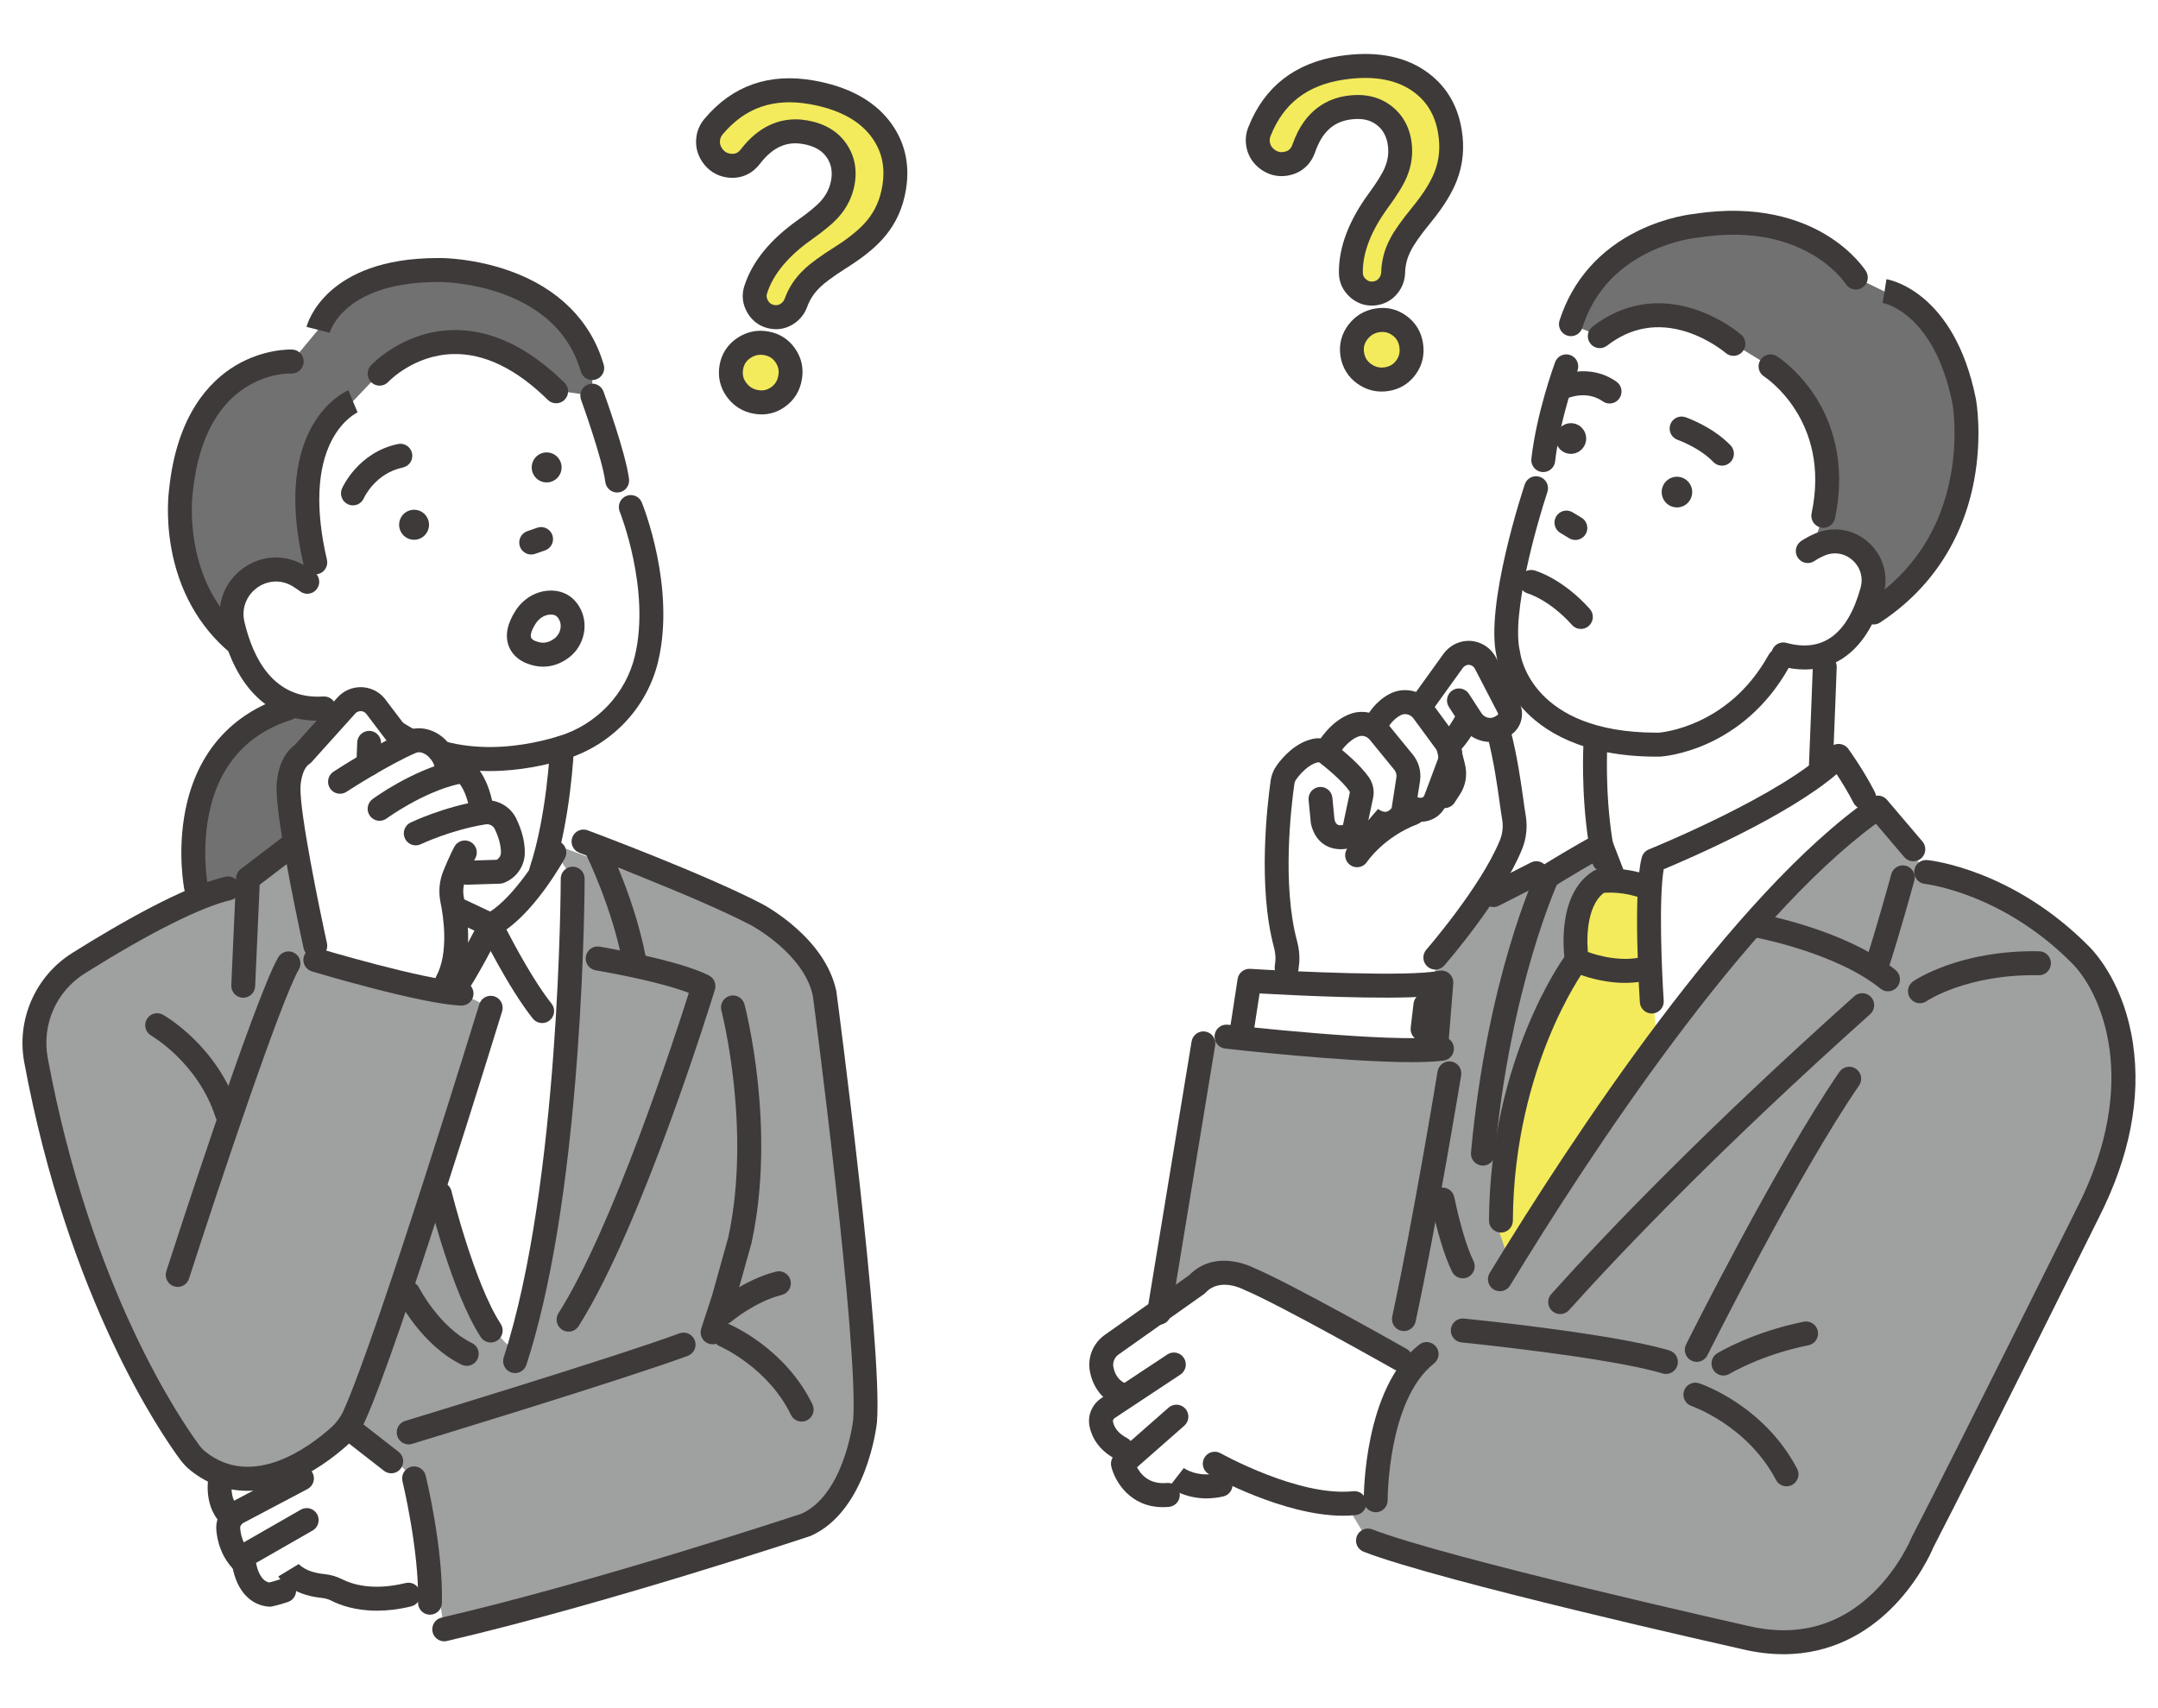 <svg width="240" height="190" viewBox="0 0 240 190" fill="none" xmlns="http://www.w3.org/2000/svg">
<rect width="240" height="190" fill="white"/>
<g clip-path="url(#clip0_139_1672)">
<path d="M36.493 155.229L46.939 165.335L49.401 181.229L91.079 168.759C91.079 168.759 96.166 163.185 96.264 152.649L91.708 110.517L86.027 102.93L61.057 93.712L41.13 113.122L36.49 155.229H36.493Z" fill="#9FA0A0"/>
<path d="M22.392 99.556C22.392 99.556 16.323 84.308 32.088 78.757L42.215 73.592L42.844 88.738L38.307 90.347L27.582 97.722L22.392 99.556Z" fill="#727171"/>
<path d="M25.923 55.885L25.752 68.336C25.752 68.336 28.386 79.934 36.042 78.803L40.965 79.704C40.965 79.704 50.601 88.442 63.23 82.63C63.23 82.63 76.434 78.067 72.092 63.892L68.637 53.449L66.416 43.525C66.416 43.525 54.518 27.939 40.967 38.712L25.923 55.887V55.885Z" fill="white"/>
<path d="M43.198 74.538L36.043 94.549L48.918 132.802C48.918 132.802 53.067 148.047 57.282 150.151L62.502 119.99L63.69 97.74L61.06 93.713L63.233 78.829L43.199 74.54L43.198 74.538Z" fill="white"/>
<path d="M25.236 161.634C25.236 161.634 24.02 174.393 29.989 177.381L33.021 175.507C33.021 175.507 40.022 179.31 47.855 177.381L46.941 165.337L41.719 161.145L35.066 156.461L25.237 161.634H25.236Z" fill="white"/>
<path d="M34.11 92.782L27.582 97.722L7.971 107.667C7.971 107.667 1.398 111.758 4.761 118.946C4.761 118.946 11.162 152.373 22.03 162.53C22.03 162.53 31.941 168.434 38.307 157.578L54.576 112.099L51.333 110.517L36.045 107.058L34.111 92.782H34.11Z" fill="#9FA0A0"/>
<path d="M47.853 129.635C47.853 129.635 53.679 149.462 57.282 151.396L60.179 154.447L42.346 161.634L36.493 155.229L43.199 133.056L47.854 129.634L47.853 129.635Z" fill="#9FA0A0"/>
<path d="M39.252 44.637C39.252 44.637 32.308 47.383 35.066 62.555L34.176 64.713C34.176 64.713 26.592 59.481 26.229 69.959L23.295 67.024C23.295 67.024 11.082 45.205 32.453 40.211L35.381 36.685C35.381 36.685 37.472 27.565 52.63 30.037C52.63 30.037 64.471 30.639 65.873 40.939V44.01L62.457 43.524C62.457 43.524 53.464 32.433 43.201 40.481L39.253 44.637H39.252Z" fill="#727171"/>
<path d="M68.637 54.782C67.978 54.782 67.407 54.29 67.321 53.615C66.992 51.007 64.645 44.533 64.622 44.468C64.371 43.776 64.725 43.009 65.414 42.757C66.103 42.504 66.866 42.861 67.117 43.553C67.218 43.831 69.589 50.375 69.957 53.28C70.05 54.011 69.535 54.68 68.806 54.772C68.75 54.779 68.692 54.782 68.637 54.782Z" fill="#3E3A39"/>
<path d="M54.443 85.767C50.211 85.767 45.471 84.68 41.346 81.09C40.791 80.609 40.73 79.765 41.212 79.207C41.691 78.65 42.531 78.589 43.086 79.072C49.469 84.627 57.75 83.225 62.117 81.895C66.362 80.604 69.619 77.164 70.618 72.919C72.355 65.537 68.956 56.99 68.921 56.904C68.645 56.222 68.971 55.443 69.651 55.165C70.33 54.887 71.105 55.214 71.381 55.897C71.536 56.277 75.138 65.307 73.204 73.533C71.987 78.7 68.035 82.883 62.887 84.45C60.743 85.103 57.748 85.767 54.443 85.767Z" fill="#3E3A39"/>
<path d="M26.415 72.895C26.115 72.895 25.814 72.794 25.566 72.587C22.122 69.704 19.862 65.646 19.028 60.849C18.433 57.424 18.76 54.77 18.807 54.428C19.655 46.202 23.285 42.406 26.179 40.671C29.375 38.754 32.386 38.875 32.512 38.881C33.245 38.917 33.81 39.541 33.775 40.278C33.74 41.012 33.123 41.58 32.391 41.547C31.988 41.531 22.815 41.355 21.446 54.727C21.444 54.747 21.441 54.766 21.438 54.785C21.435 54.807 21.091 57.288 21.66 60.477C22.405 64.663 24.291 68.047 27.265 70.536C27.829 71.008 27.905 71.85 27.436 72.416C27.174 72.734 26.796 72.897 26.415 72.897V72.895Z" fill="#3E3A39"/>
<path d="M65.869 42.275C65.295 42.275 64.765 41.899 64.595 41.317C63.404 37.25 60.481 34.346 55.905 32.683C52.362 31.396 49.118 31.374 49.086 31.374C49.081 31.374 49.075 31.374 49.071 31.374C38.393 31.236 36.727 36.794 36.66 37.029L36.665 37.014L34.089 36.358C34.169 36.042 36.17 28.702 48.7 28.702C48.832 28.702 48.963 28.702 49.096 28.705C49.351 28.705 52.825 28.745 56.727 30.145C62.111 32.077 65.714 35.68 67.143 40.564C67.349 41.272 66.946 42.013 66.242 42.22C66.117 42.258 65.991 42.275 65.867 42.275H65.869Z" fill="#3E3A39"/>
<path d="M35.063 63.891C34.461 63.891 33.915 63.475 33.772 62.862C30.119 47.234 38.384 43.556 38.738 43.408L39.766 45.869L39.779 45.864C39.712 45.893 38.151 46.615 36.929 48.916C35.254 52.07 35.057 56.682 36.359 62.251C36.527 62.968 36.083 63.686 35.37 63.855C35.269 63.879 35.167 63.891 35.066 63.891H35.063Z" fill="#3E3A39"/>
<path d="M61.851 44.858C61.516 44.858 61.18 44.731 60.922 44.477C57.404 41.015 53.865 39.298 50.393 39.383C45.999 39.486 43.217 42.443 43.189 42.472C42.69 43.012 41.849 43.043 41.312 42.542C40.775 42.041 40.744 41.196 41.242 40.656C41.386 40.5 44.827 36.844 50.331 36.715C54.544 36.616 58.734 38.586 62.781 42.572C63.305 43.088 63.314 43.933 62.8 44.459C62.541 44.726 62.197 44.86 61.851 44.86V44.858Z" fill="#3E3A39"/>
<path d="M60.398 74.156C59.813 74.156 59.222 74.04 58.637 73.807C58.286 73.686 57.061 73.176 56.569 71.834C56.146 70.68 56.412 69.355 57.358 67.893C58.177 66.626 59.517 65.808 60.943 65.703C62.415 65.594 63.642 66.207 64.394 67.428C65.55 69.301 65.039 71.825 63.233 73.171C62.358 73.823 61.388 74.154 60.398 74.156ZM59.487 71.278C59.535 71.29 59.542 71.295 59.595 71.318C60.328 71.617 60.981 71.527 61.649 71.029C62.356 70.502 62.57 69.538 62.136 68.836C61.943 68.523 61.7 68.324 61.136 68.365C60.534 68.41 59.954 68.778 59.583 69.349C58.941 70.339 59.019 70.79 59.058 70.904C59.133 71.126 59.427 71.255 59.486 71.281L59.487 71.278Z" fill="#3E3A39"/>
<path d="M59.075 61.68C58.523 61.68 58.008 61.331 57.819 60.778C57.58 60.081 57.949 59.322 58.644 59.082L59.747 58.701C60.441 58.461 61.196 58.832 61.435 59.53C61.674 60.227 61.305 60.986 60.61 61.226L59.508 61.607C59.365 61.656 59.218 61.68 59.075 61.68Z" fill="#3E3A39"/>
<path d="M46.682 59.914C47.531 59.564 47.937 58.589 47.588 57.736C47.239 56.883 46.268 56.475 45.419 56.826C44.57 57.176 44.165 58.152 44.514 59.005C44.862 59.858 45.833 60.265 46.682 59.914Z" fill="#3E3A39"/>
<path d="M62.437 52.255C62.581 51.345 61.964 50.489 61.058 50.343C60.152 50.197 59.3 50.817 59.155 51.728C59.01 52.638 59.627 53.494 60.533 53.64C61.439 53.786 62.291 53.166 62.437 52.255Z" fill="#3E3A39"/>
<path d="M39.252 56.212C39.071 56.212 38.89 56.175 38.714 56.097C38.043 55.801 37.74 55.009 38.035 54.334C38.108 54.171 39.843 50.313 44.256 49.389C44.975 49.24 45.677 49.702 45.828 50.424C45.977 51.147 45.517 51.852 44.798 52.004C41.752 52.641 40.515 55.304 40.463 55.417C40.245 55.915 39.759 56.212 39.25 56.212H39.252Z" fill="#3E3A39"/>
<path d="M19.76 143.147C19.624 143.147 19.487 143.127 19.351 143.082C18.653 142.855 18.271 142.102 18.497 141.401C18.893 140.167 28.261 111.148 30.938 106.493C31.305 105.854 32.117 105.636 32.752 106.005C33.386 106.374 33.605 107.19 33.237 107.827C31.207 111.359 24.36 131.87 21.023 142.222C20.842 142.787 20.321 143.146 19.76 143.146V143.147Z" fill="#3E3A39"/>
<path d="M27.536 165.826C25.231 165.826 23.088 165.071 21.206 163.575C20.779 163.236 20.383 162.822 20.032 162.349C17.997 159.6 7.596 144.555 2.699 118.181C2.264 115.837 2.541 113.442 3.502 111.258C4.461 109.077 6.033 107.256 8.048 105.993C13.296 102.703 20.508 98.563 25.067 97.521C25.783 97.358 26.494 97.807 26.657 98.526C26.819 99.245 26.372 99.96 25.656 100.123C22.381 100.872 16.627 103.76 9.454 108.257C6.247 110.268 4.621 113.972 5.312 117.692C10.101 143.487 20.19 158.091 22.163 160.757C22.375 161.043 22.607 161.287 22.854 161.483C28.091 165.644 34.367 160.985 36.822 158.789C37.411 158.263 37.873 157.634 38.198 156.918C41.95 148.637 53.193 112.074 53.306 111.705C53.523 111 54.266 110.606 54.967 110.822C55.668 111.04 56.06 111.786 55.845 112.49C55.381 114.001 44.438 149.587 40.615 158.022C40.137 159.078 39.455 160.006 38.589 160.78C37.317 161.918 34.721 163.989 31.626 165.083C30.224 165.578 28.854 165.825 27.538 165.825L27.536 165.826Z" fill="#3E3A39"/>
<path d="M27.051 110.978C27.03 110.978 27.011 110.978 26.99 110.978C26.257 110.945 25.69 110.321 25.723 109.586L26.255 97.664C26.273 97.269 26.465 96.901 26.779 96.661L31.443 93.105C32.027 92.66 32.861 92.774 33.304 93.362C33.747 93.949 33.633 94.785 33.049 95.231L28.881 98.409L28.376 109.706C28.344 110.422 27.756 110.981 27.051 110.981V110.978Z" fill="#3E3A39"/>
<path d="M25.234 125.191C24.673 125.191 24.152 124.833 23.971 124.268C22.017 118.211 16.876 115.227 16.825 115.199C16.187 114.836 15.961 114.023 16.32 113.383C16.678 112.742 17.486 112.513 18.125 112.873C18.373 113.012 24.213 116.365 26.497 123.446C26.723 124.148 26.341 124.899 25.643 125.128C25.507 125.172 25.368 125.193 25.233 125.193L25.234 125.191Z" fill="#3E3A39"/>
<path d="M60.179 98.228C60.039 98.228 59.897 98.206 59.758 98.158C59.063 97.924 58.687 97.169 58.92 96.469C60.814 90.777 61.172 83.19 61.177 83.113C61.209 82.377 61.829 81.805 62.563 81.839C63.295 81.872 63.863 82.496 63.83 83.231C63.816 83.556 63.453 91.262 61.439 97.315C61.254 97.874 60.736 98.227 60.179 98.227V98.228Z" fill="#3E3A39"/>
<path d="M49.401 182.565C48.797 182.565 48.25 182.148 48.108 181.531C47.943 180.814 48.387 180.096 49.102 179.93C66.223 175.941 87.815 168.809 89.178 168.357C93.815 166.207 94.832 158.39 94.887 157.947C95.487 149.663 90.613 112.369 90.399 110.745C89.385 106.063 83.598 102.95 83.539 102.919C77.361 99.691 64.56 94.905 64.431 94.858C63.743 94.601 63.392 93.833 63.649 93.142C63.904 92.451 64.669 92.1 65.356 92.355C65.888 92.553 78.441 97.246 84.77 100.554C85.058 100.706 91.765 104.294 93.01 110.244C93.017 110.277 93.021 110.309 93.026 110.343C93.237 111.939 98.178 149.531 97.533 158.174C97.533 158.189 97.53 158.203 97.529 158.218C97.486 158.617 96.398 168.031 90.206 170.82C90.164 170.838 90.123 170.854 90.08 170.869C89.856 170.943 67.421 178.403 49.701 182.531C49.6 182.554 49.498 182.565 49.4 182.565H49.401Z" fill="#3E3A39"/>
<path d="M45.449 160.663C44.879 160.663 44.351 160.291 44.178 159.714C43.965 159.008 44.362 158.264 45.065 158.051C45.295 157.981 68.19 151.024 75.571 148.31C76.26 148.057 77.023 148.413 77.274 149.105C77.526 149.798 77.172 150.564 76.483 150.816C69.031 153.555 46.064 160.534 45.834 160.604C45.705 160.642 45.575 160.662 45.449 160.662V160.663Z" fill="#3E3A39"/>
<path d="M89.157 158.125C88.665 158.125 88.192 157.849 87.962 157.373C85.404 152.083 80.084 149.761 80.031 149.737C79.356 149.449 79.04 148.666 79.327 147.989C79.612 147.311 80.388 146.992 81.064 147.279C81.319 147.387 87.347 149.99 90.353 156.208C90.673 156.87 90.399 157.67 89.739 157.991C89.552 158.083 89.354 158.126 89.159 158.126L89.157 158.125Z" fill="#3E3A39"/>
<path d="M80.435 147.348C80.057 147.348 79.682 147.188 79.42 146.875C78.947 146.313 79.017 145.472 79.576 144.997C79.703 144.888 82.74 142.331 86.311 141.445C87.023 141.269 87.742 141.706 87.918 142.421C88.093 143.137 87.658 143.859 86.947 144.036C83.992 144.767 81.318 147.01 81.291 147.032C81.042 147.243 80.738 147.347 80.435 147.347V147.348Z" fill="#3E3A39"/>
<path d="M79.247 149.529C79.11 149.529 78.97 149.507 78.833 149.463C78.136 149.233 77.757 148.478 77.986 147.778L79.197 144.074L81.001 137.61C83.604 125.512 80.263 112.529 80.229 112.4C80.041 111.687 80.465 110.957 81.175 110.769C81.885 110.581 82.611 111.006 82.798 111.719C82.944 112.275 86.342 125.487 83.589 138.214C83.584 138.24 83.578 138.266 83.57 138.292L81.748 144.823C81.742 144.842 81.737 144.862 81.73 144.879L80.508 148.611C80.323 149.173 79.804 149.529 79.246 149.529H79.247Z" fill="#3E3A39"/>
<path d="M57.282 152.731C57.145 152.731 57.006 152.71 56.87 152.664C56.172 152.435 55.792 151.682 56.019 150.981C62.287 131.677 62.362 98.075 62.362 97.739C62.362 97.002 62.957 96.404 63.69 96.404C64.424 96.404 65.019 97.002 65.019 97.739C65.019 97.825 65.01 106.393 64.214 117.263C63.143 131.899 61.236 143.521 58.545 151.808C58.362 152.372 57.843 152.729 57.284 152.729L57.282 152.731Z" fill="#3E3A39"/>
<path d="M70.513 108.035C69.889 108.035 69.333 107.59 69.21 106.951C68.069 100.975 65.253 95.196 65.225 95.138C64.901 94.477 65.171 93.677 65.829 93.351C66.487 93.025 67.283 93.296 67.607 93.958C67.73 94.207 70.611 100.121 71.82 106.448C71.958 107.172 71.486 107.872 70.766 108.01C70.682 108.026 70.597 108.033 70.513 108.033V108.035Z" fill="#3E3A39"/>
<path d="M63.23 148.119C62.985 148.119 62.738 148.051 62.517 147.91C61.899 147.514 61.717 146.688 62.111 146.067C68.131 136.589 74.984 115.566 76.608 110.438C74.429 109.606 70.82 108.73 66.239 107.927C65.516 107.8 65.033 107.108 65.159 106.383C65.284 105.656 65.973 105.172 66.695 105.298C70.695 105.999 76.045 107.121 78.821 108.49C79.407 108.779 79.697 109.454 79.505 110.081C79.178 111.151 71.393 136.414 64.35 147.504C64.096 147.903 63.668 148.121 63.228 148.121L63.23 148.119Z" fill="#3E3A39"/>
<path d="M54.577 149.326C54.145 149.326 53.72 149.114 53.466 148.724C50.279 143.843 47.736 133.557 47.63 133.121C47.455 132.405 47.89 131.683 48.603 131.507C49.316 131.33 50.034 131.767 50.21 132.484C50.235 132.586 52.75 142.762 55.687 147.261C56.09 147.877 55.919 148.705 55.305 149.108C55.08 149.256 54.828 149.328 54.577 149.328V149.326Z" fill="#3E3A39"/>
<path d="M51.91 151.925C51.717 151.925 51.519 151.882 51.333 151.792C46.913 149.645 44.345 144.66 44.237 144.449C43.904 143.793 44.163 142.989 44.817 142.654C45.469 142.319 46.27 142.58 46.603 143.235C46.625 143.28 48.885 147.639 52.489 149.39C53.15 149.71 53.426 150.509 53.106 151.172C52.877 151.648 52.402 151.925 51.909 151.925H51.91Z" fill="#3E3A39"/>
<path d="M60.294 113.795C59.906 113.795 59.522 113.625 59.26 113.299C56.584 109.965 53.514 103.753 53.384 103.49C53.06 102.832 53.327 102.034 53.98 101.705C56.669 100.353 59.592 95.811 60.492 94.174C60.846 93.529 61.655 93.295 62.297 93.651C62.939 94.007 63.172 94.818 62.819 95.463C62.687 95.706 59.806 100.909 56.32 103.391C57.315 105.308 59.475 109.311 61.33 111.623C61.791 112.197 61.701 113.038 61.13 113.5C60.885 113.699 60.589 113.795 60.297 113.795H60.294Z" fill="#3E3A39"/>
<path d="M51.032 110.624C50.785 110.624 50.538 110.555 50.315 110.412C49.698 110.013 49.519 109.187 49.916 108.567C50.876 107.068 52.053 104.874 52.762 103.517L50.114 102.268C49.45 101.955 49.163 101.161 49.476 100.494C49.788 99.826 50.579 99.539 51.243 99.853L55.139 101.69C55.464 101.843 55.713 102.122 55.83 102.463C55.947 102.804 55.921 103.177 55.759 103.499C55.675 103.665 53.693 107.596 52.149 110.01C51.895 110.406 51.467 110.622 51.031 110.622L51.032 110.624Z" fill="#3E3A39"/>
<path d="M47.82 179.605C47.81 179.605 47.798 179.605 47.788 179.605C47.054 179.587 46.474 178.975 46.492 178.24C46.629 172.501 44.78 164.84 44.761 164.763C44.587 164.047 45.022 163.325 45.735 163.15C46.448 162.975 47.167 163.412 47.341 164.128C47.42 164.456 49.293 172.215 49.147 178.303C49.13 179.028 48.539 179.605 47.82 179.605Z" fill="#3E3A39"/>
<path d="M29.988 178.714C29.95 178.714 29.911 178.713 29.873 178.71C27.837 178.53 26.376 176.953 25.867 174.377C25.64 173.234 26.167 172.086 27.179 171.52L33.452 167.923C34.089 167.556 34.9 167.78 35.264 168.419C35.627 169.06 35.406 169.874 34.77 170.24L28.49 173.84C28.49 173.84 28.48 173.846 28.474 173.849C28.651 174.751 29.048 175.826 29.933 176.023C30.19 175.961 30.654 175.839 31.18 175.66C31.875 175.424 32.63 175.798 32.864 176.496C33.099 177.194 32.727 177.952 32.032 178.188C31.07 178.514 30.293 178.678 30.261 178.684C30.172 178.704 30.081 178.713 29.991 178.713L29.988 178.714Z" fill="#3E3A39"/>
<path d="M41.917 179.16C39.497 179.16 37.797 178.529 36.848 178.045C36.529 177.882 36.173 177.78 35.792 177.741C32.27 177.385 31.076 175.557 30.952 175.351L33.226 173.971C33.226 173.971 33.219 173.956 33.199 173.929C33.227 173.968 33.892 174.866 36.06 175.086C36.77 175.157 37.44 175.353 38.053 175.665C39.113 176.207 41.441 176.981 45.109 176.084C45.822 175.909 46.541 176.349 46.714 177.065C46.886 177.781 46.45 178.503 45.737 178.677C44.313 179.025 43.039 179.16 41.919 179.16H41.917Z" fill="#3E3A39"/>
<path d="M26.81 174.84C26.45 174.84 26.09 174.693 25.829 174.405C24.542 172.988 24.158 171.345 24.062 170.216C23.951 168.909 24.63 167.668 25.793 167.054L32.967 163.264C33.617 162.921 34.42 163.172 34.761 163.824C35.101 164.477 34.852 165.283 34.203 165.626L27.029 169.416C26.814 169.528 26.689 169.754 26.71 169.99C26.77 170.706 27.008 171.742 27.791 172.605C28.286 173.149 28.248 173.993 27.706 174.49C27.451 174.724 27.13 174.838 26.811 174.838L26.81 174.84Z" fill="#3E3A39"/>
<path d="M25.787 170.093C25.489 170.093 25.188 169.993 24.94 169.786C22.483 167.739 23.177 164.348 23.208 164.205C23.363 163.485 24.07 163.027 24.785 163.182C25.5 163.337 25.956 164.042 25.805 164.76C25.796 164.806 25.436 166.734 26.635 167.733C27.2 168.203 27.277 169.045 26.809 169.612C26.546 169.93 26.167 170.093 25.786 170.093H25.787Z" fill="#3E3A39"/>
<path d="M43.51 163.876C43.225 163.876 42.939 163.784 42.697 163.596L37.94 159.886C37.36 159.434 37.255 158.596 37.705 158.014C38.155 157.431 38.989 157.326 39.569 157.778L44.326 161.488C44.906 161.94 45.011 162.778 44.56 163.36C44.299 163.698 43.907 163.876 43.51 163.876Z" fill="#3E3A39"/>
<path d="M36.043 107.058C35.717 106.963 32.088 86.955 32.088 86.955L33.67 83.865L40.967 77.766L44.388 81.577L48.668 83.298L52.278 86.511L53.489 89.643L56.23 91.655L56.794 95.85L50.676 97.49C50.676 97.49 52.003 106.791 49.655 109.289L36.042 107.058H36.043Z" fill="white"/>
<path d="M35.303 80.162C29.97 80.162 26.188 76.516 24.603 69.804C24.005 67.271 24.93 64.749 27.017 63.225C29.092 61.709 31.747 61.601 33.948 62.945C34.573 63.327 34.965 63.64 35.007 63.674C35.578 64.137 35.669 64.976 35.209 65.55C34.751 66.124 33.915 66.214 33.344 65.754C33.331 65.744 33.036 65.511 32.568 65.225C31.053 64.3 29.514 64.7 28.58 65.382C27.636 66.072 26.774 67.434 27.188 69.187C28.13 73.174 30.415 77.849 35.953 77.47C36.685 77.421 37.319 77.975 37.369 78.711C37.419 79.446 36.865 80.082 36.133 80.133C35.853 80.152 35.576 80.161 35.304 80.161L35.303 80.162Z" fill="#3E3A39"/>
<path d="M35.063 106.531C34.453 106.531 33.904 106.107 33.767 105.484C33.642 104.917 30.711 91.554 30.759 87.662C30.755 87.229 30.807 84.327 32.783 82.861L37.538 77.579C38.195 76.85 39.132 76.433 40.11 76.433C40.116 76.433 40.122 76.433 40.128 76.433C41.112 76.438 42.053 76.866 42.705 77.606C42.727 77.631 42.748 77.656 42.767 77.682L45.583 81.393C46.027 81.979 45.915 82.816 45.332 83.263C44.749 83.709 43.915 83.596 43.471 83.01L40.692 79.348C40.488 79.136 40.245 79.102 40.115 79.102H40.11C39.975 79.102 39.718 79.138 39.508 79.37L34.656 84.762C34.583 84.843 34.501 84.914 34.411 84.975C33.561 85.547 33.411 87.226 33.417 87.646C33.417 87.659 33.417 87.672 33.417 87.686C33.373 90.638 35.528 101.121 36.363 104.911C36.521 105.63 36.069 106.343 35.354 106.502C35.258 106.522 35.16 106.533 35.066 106.533L35.063 106.531Z" fill="#3E3A39"/>
<path d="M37.813 88.289C37.377 88.289 36.951 88.074 36.697 87.68C36.298 87.061 36.474 86.236 37.089 85.834C37.287 85.705 41.963 82.672 45.251 81.273C46.665 80.671 48.424 81.113 49.627 82.373C50.505 83.292 50.976 84.345 50.984 85.418C50.992 86.155 50.403 86.759 49.67 86.766C48.939 86.771 48.335 86.182 48.328 85.445C48.325 85.06 48.117 84.647 47.71 84.222C47.339 83.835 46.731 83.543 46.285 83.731C43.211 85.039 38.578 88.044 38.533 88.074C38.31 88.219 38.059 88.289 37.813 88.289Z" fill="#3E3A39"/>
<path d="M42.217 91.298C41.808 91.298 41.405 91.109 41.145 90.753C40.712 90.16 40.838 89.326 41.429 88.888C41.607 88.756 45.837 85.659 50.427 84.606C51.555 84.347 52.71 84.796 53.37 85.749C54.037 86.715 54.53 87.975 54.796 89.395C54.931 90.12 54.456 90.817 53.736 90.954C53.014 91.09 52.321 90.613 52.185 89.889C51.935 88.558 51.506 87.732 51.189 87.272C51.15 87.217 51.085 87.192 51.019 87.207C46.977 88.135 43.04 91.01 43.002 91.038C42.766 91.213 42.49 91.296 42.217 91.296V91.298Z" fill="#3E3A39"/>
<path d="M40.968 86.35C40.952 86.35 40.936 86.35 40.92 86.35C40.186 86.323 39.614 85.705 39.64 84.968L39.726 82.582C39.752 81.845 40.373 81.273 41.101 81.296C41.835 81.323 42.407 81.942 42.381 82.678L42.295 85.064C42.269 85.785 41.68 86.35 40.968 86.35Z" fill="#3E3A39"/>
<path d="M51.91 98.41C51.196 98.41 50.605 97.839 50.583 97.117C50.56 96.38 51.137 95.765 51.869 95.741L55.242 95.636C55.521 95.467 55.705 95.171 55.71 94.853C55.725 94.103 55.49 93.195 55.032 92.229C54.85 91.848 54.434 91.627 54.018 91.692C50.182 92.298 46.842 93.885 46.808 93.901C46.145 94.219 45.353 93.937 45.037 93.271C44.721 92.605 45.002 91.809 45.664 91.492C45.815 91.419 49.391 89.72 53.604 89.054C55.172 88.807 56.745 89.638 57.428 91.077C58.075 92.436 58.389 93.725 58.365 94.905C58.336 96.377 57.418 97.673 56.028 98.206C55.889 98.259 55.744 98.287 55.597 98.293L51.953 98.407C51.938 98.407 51.925 98.407 51.91 98.407V98.41Z" fill="#3E3A39"/>
<path d="M49.655 110.624C49.438 110.624 49.217 110.57 49.013 110.456C48.371 110.099 48.139 109.288 48.493 108.643C49.938 106.021 49.323 101.982 48.991 100.367C48.749 99.187 48.859 97.977 49.31 96.867C50.006 95.151 50.514 94.217 50.535 94.177C50.887 93.531 51.695 93.295 52.338 93.649C52.981 94.004 53.216 94.815 52.863 95.461C52.847 95.491 52.393 96.336 51.768 97.875C51.517 98.493 51.456 99.169 51.591 99.829C52.077 102.197 52.623 106.657 50.816 109.936C50.574 110.376 50.121 110.624 49.654 110.624H49.655Z" fill="#3E3A39"/>
<path d="M21.808 100.056C21.187 100.056 20.634 99.617 20.508 98.983C20.474 98.812 19.689 94.735 20.628 90.066C21.901 83.722 25.727 79.372 31.689 77.486C32.389 77.265 33.134 77.655 33.355 78.358C33.575 79.061 33.187 79.809 32.488 80.032C27.456 81.624 24.348 85.152 23.247 90.516C22.394 94.674 23.107 98.428 23.115 98.465C23.255 99.187 22.787 99.889 22.068 100.032C21.981 100.05 21.894 100.058 21.81 100.058L21.808 100.056Z" fill="#3E3A39"/>
<path d="M51.333 111.851C51.318 111.851 51.303 111.851 51.289 111.851C46.928 111.708 35.183 108.198 34.685 108.05C33.983 107.839 33.583 107.096 33.792 106.389C34.002 105.683 34.743 105.281 35.446 105.492C35.564 105.527 47.357 109.05 51.377 109.184C52.111 109.208 52.685 109.824 52.661 110.561C52.638 111.283 52.047 111.851 51.334 111.851H51.333Z" fill="#3E3A39"/>
<path d="M127.86 150.149L133.835 116.058L136.403 115.306L159.63 116.81L156.135 105.175L177.381 95.132L181.556 99.556L208.848 89.828L214.215 96.993C214.215 96.993 237.448 100.789 236.167 118.672V126.698L213.534 172.796C213.534 172.796 209.053 186.863 187.879 181.23L152.138 171.358L141.983 154.599L127.86 150.151V150.149Z" fill="#9FA0A0"/>
<path d="M175.685 35.063L174.009 41.83C174.009 41.83 172.217 45.565 171.761 50.175L170.834 54.303C170.834 54.303 160.671 74.999 174.705 80.367C174.705 80.367 189.034 88.455 196.905 75.036L197.858 72.615C197.858 72.615 203.867 77.406 207.32 68.622C207.32 68.622 211.732 59.328 203.347 60.28L206.396 41.829L185.886 29.332L175.687 35.063H175.685Z" fill="white"/>
<path d="M176.403 78.098L178.388 94.829L177.885 98.029L179.459 121.46L208.002 90.43L204.766 84.486L202.162 86.077L203.216 71.121L187.879 68.124L176.403 78.098Z" fill="white"/>
<path d="M157.295 151.943L140.002 142.74C140.002 142.74 135.647 139.927 133.126 142.858L123.163 149.996L124.095 155.13L121.966 158.741L126.221 161.633L125.378 163.989L129.885 166.281L130.836 164.84C130.836 164.84 133.83 166.456 136.401 163.492C136.401 163.492 145.314 169.221 151.44 167.261L153.009 166.308C153.009 166.308 153.182 158.104 157.295 151.943Z" fill="white"/>
<path d="M139.125 115.306L139.63 109.136L159.63 109.402L158.663 116.811L139.125 115.306Z" fill="white"/>
<path d="M167.511 139.315L166.094 135.07C166.094 135.07 170.968 112.146 175.104 107.995C175.104 107.995 174.323 101.349 177.886 98.029L182.687 98.532L183.507 107.574L184.303 116.058L167.512 139.313L167.511 139.315Z" fill="#F3EB5C"/>
<path d="M192.786 38.247C192.786 38.247 184.666 32.274 177.917 37.391L174.707 36.057C174.707 36.057 178.333 22.455 195.288 24.776C195.288 24.776 203.715 26.279 206.397 30.873L212.794 33.987C212.794 33.987 224.259 44.066 216.512 58.728L208.005 68.125C208.005 68.125 210.454 57.771 201.652 60.556C201.652 60.556 207.366 47.822 197.184 40.942L192.789 38.247H192.786Z" fill="#727171"/>
<path d="M186.5 56.44C187.438 56.44 188.198 55.676 188.198 54.735C188.198 53.793 187.438 53.029 186.5 53.029C185.563 53.029 184.803 53.793 184.803 54.735C184.803 55.676 185.563 56.44 186.5 56.44Z" fill="#3E3A39"/>
<path d="M174.773 50.481C175.71 50.444 176.439 49.651 176.402 48.71C176.366 47.769 175.576 47.036 174.64 47.073C173.703 47.11 172.974 47.903 173.01 48.844C173.047 49.785 173.836 50.518 174.773 50.481Z" fill="#3E3A39"/>
<path d="M171.631 52.511C171.581 52.511 171.529 52.508 171.479 52.502C170.75 52.419 170.226 51.757 170.31 51.025C170.89 45.914 172.865 40.515 172.949 40.288C173.204 39.597 173.967 39.245 174.655 39.499C175.343 39.755 175.694 40.523 175.44 41.214C175.421 41.267 173.494 46.544 172.95 51.326C172.874 52.007 172.298 52.509 171.632 52.509L171.631 52.511Z" fill="#3E3A39"/>
<path d="M184.247 84.164C175.882 84.164 171.504 81.225 169.298 78.742C167.024 76.18 166.525 73.562 166.444 73.023C165.12 67.347 169.391 54.431 169.574 53.881C169.807 53.182 170.56 52.806 171.255 53.04C171.95 53.274 172.325 54.03 172.092 54.729C170.907 58.283 168.049 68.395 169.038 72.455C169.051 72.51 169.062 72.565 169.068 72.62C169.113 72.977 170.368 81.495 184.238 81.495C184.326 81.495 184.414 81.495 184.504 81.495C184.729 81.476 186.593 81.291 188.921 80.216C192.205 78.699 194.82 76.215 196.697 72.835C197.054 72.191 197.863 71.96 198.503 72.319C199.144 72.677 199.374 73.49 199.017 74.133C193.804 83.526 185.005 84.139 184.633 84.161C184.611 84.161 184.591 84.163 184.568 84.163C184.461 84.163 184.352 84.163 184.245 84.163L184.247 84.164Z" fill="#3E3A39"/>
<path d="M200.699 74.469C199.835 74.469 198.927 74.341 197.979 74.083C197.271 73.89 196.853 73.156 197.047 72.445C197.239 71.733 197.969 71.313 198.678 71.507C202.721 72.612 205.496 70.548 206.925 65.372C207.24 64.229 206.898 63.08 206.01 62.298C205.136 61.529 203.979 61.342 202.913 61.797C202.255 62.077 201.818 62.384 201.814 62.387C201.215 62.81 200.387 62.669 199.965 62.068C199.541 61.469 199.678 60.64 200.273 60.212C200.339 60.164 200.949 59.734 201.874 59.34C203.871 58.487 206.126 58.852 207.76 60.291C209.409 61.742 210.07 63.962 209.484 66.084C207.981 71.531 204.85 74.467 200.701 74.467L200.699 74.469Z" fill="#3E3A39"/>
<path d="M191.507 51.796C191.16 51.796 190.812 51.66 190.552 51.39C188.996 49.773 186.607 48.936 186.583 48.928C185.891 48.69 185.521 47.93 185.757 47.235C185.993 46.538 186.746 46.166 187.439 46.402C187.562 46.443 190.45 47.446 192.462 49.535C192.972 50.064 192.957 50.909 192.431 51.422C192.172 51.673 191.84 51.797 191.507 51.797V51.796Z" fill="#3E3A39"/>
<path d="M175.204 60.062C174.971 60.062 174.736 60.001 174.522 59.872L173.525 59.272C172.896 58.892 172.692 58.072 173.069 57.441C173.447 56.809 174.263 56.604 174.891 56.983L175.889 57.583C176.518 57.963 176.721 58.783 176.345 59.414C176.096 59.831 175.656 60.062 175.204 60.062Z" fill="#3E3A39"/>
<path d="M175.818 69.958C175.455 69.958 175.092 69.808 174.831 69.516C172.332 66.726 169.967 66.027 169.943 66.02C169.235 65.829 168.815 65.096 169.006 64.384C169.196 63.673 169.925 63.252 170.634 63.443C170.759 63.477 173.748 64.315 176.806 67.731C177.296 68.279 177.251 69.123 176.707 69.615C176.453 69.845 176.136 69.958 175.818 69.958Z" fill="#3E3A39"/>
<path d="M192.785 39.581C192.476 39.581 192.168 39.474 191.917 39.256C191.895 39.237 190.143 37.742 187.615 36.924C184.375 35.877 181.385 36.39 178.726 38.448C178.144 38.898 177.31 38.789 176.863 38.205C176.416 37.621 176.524 36.783 177.105 36.334C180.479 33.723 184.428 33.06 188.525 34.415C191.542 35.413 193.571 37.164 193.655 37.238C194.209 37.722 194.268 38.564 193.787 39.121C193.524 39.425 193.155 39.581 192.783 39.581H192.785Z" fill="#3E3A39"/>
<path d="M202.777 58.707C202.686 58.707 202.593 58.698 202.5 58.677C201.783 58.525 201.324 57.816 201.476 57.095C203.666 46.719 196.273 41.93 196.2 41.882C195.578 41.491 195.389 40.668 195.779 40.042C196.169 39.418 196.988 39.228 197.61 39.62C197.705 39.679 199.95 41.113 201.857 44.054C203.607 46.756 205.413 51.307 204.075 57.648C203.942 58.275 203.391 58.707 202.776 58.707H202.777Z" fill="#3E3A39"/>
<path d="M178.386 97.006C177.774 97.006 177.223 96.578 177.089 95.952C175.877 90.297 176.028 84.373 176.103 82.692C176.136 81.955 176.754 81.387 177.489 81.418C178.222 81.451 178.789 82.075 178.757 82.81C178.686 84.41 178.541 90.048 179.686 95.39C179.841 96.111 179.384 96.821 178.668 96.975C178.574 96.996 178.479 97.005 178.388 97.005L178.386 97.006Z" fill="#3E3A39"/>
<path d="M202.484 87.094C202.465 87.094 202.446 87.094 202.426 87.094C201.693 87.063 201.125 86.44 201.157 85.703C201.34 81.436 201.61 74.188 201.613 74.116C201.641 73.379 202.258 72.805 202.99 72.832C203.724 72.86 204.295 73.478 204.268 74.215C204.265 74.288 203.995 81.543 203.811 85.817C203.78 86.534 203.192 87.094 202.485 87.094H202.484Z" fill="#3E3A39"/>
<path d="M157.011 118.143C149.552 118.143 136.884 116.704 136.25 116.632C135.521 116.549 134.997 115.887 135.082 115.155C135.164 114.422 135.822 113.898 136.552 113.981C136.732 114.001 154.696 116.042 160.199 115.327C160.927 115.232 161.592 115.748 161.687 116.479C161.781 117.21 161.268 117.879 160.54 117.974C159.622 118.092 158.407 118.143 157.011 118.143Z" fill="#3E3A39"/>
<path d="M166.808 143.623C166.572 143.623 166.333 143.56 166.116 143.428C165.49 143.044 165.294 142.222 165.676 141.594C174.908 126.433 192.695 99.407 208.094 88.731C208.654 88.343 209.416 88.443 209.857 88.962L213.802 93.602C214.279 94.162 214.212 95.004 213.655 95.483C213.097 95.962 212.258 95.896 211.782 95.335L208.626 91.624C193.852 102.47 176.868 128.329 167.942 142.986C167.691 143.397 167.254 143.623 166.807 143.623H166.808Z" fill="#3E3A39"/>
<path d="M164.921 129.653C164.879 129.653 164.838 129.652 164.797 129.647C164.066 129.579 163.529 128.93 163.595 128.196C165.362 108.954 170.671 97.404 170.896 96.922C171.208 96.254 171.999 95.967 172.663 96.28C173.327 96.593 173.613 97.387 173.302 98.055C173.249 98.169 167.961 109.703 166.242 128.442C166.178 129.134 165.6 129.653 164.921 129.653Z" fill="#3E3A39"/>
<path d="M209.973 110.265C209.68 110.265 209.387 110.168 209.142 109.97C204.106 105.904 195.145 104.26 195.055 104.243C194.333 104.114 193.852 103.42 193.98 102.695C194.109 101.97 194.798 101.487 195.52 101.616C195.914 101.687 205.235 103.394 210.805 107.889C211.376 108.351 211.468 109.191 211.009 109.765C210.746 110.093 210.361 110.263 209.973 110.263V110.265Z" fill="#3E3A39"/>
<path d="M208.643 108.988C208.501 108.988 208.358 108.966 208.216 108.917C207.521 108.681 207.149 107.924 207.384 107.225C208.575 103.687 210.322 97.303 210.338 97.237C210.533 96.527 211.264 96.109 211.971 96.303C212.678 96.499 213.094 97.233 212.901 97.943C212.828 98.209 211.116 104.467 209.9 108.079C209.713 108.635 209.196 108.987 208.643 108.987V108.988Z" fill="#3E3A39"/>
<path d="M152.999 168.21C152.27 168.21 151.675 167.619 151.671 166.885C151.668 166.379 151.665 154.43 157.843 149.562C158.42 149.107 159.255 149.209 159.708 149.789C160.161 150.369 160.059 151.208 159.482 151.663C154.318 155.732 154.327 166.759 154.327 166.868C154.332 167.605 153.741 168.206 153.008 168.212H152.999V168.21Z" fill="#3E3A39"/>
<path d="M188.699 151.483C188.5 151.483 188.297 151.437 188.106 151.341C187.451 151.01 187.185 150.21 187.513 149.55C187.613 149.348 197.622 129.317 204.568 119.229C204.986 118.623 205.812 118.472 206.416 118.891C207.019 119.311 207.17 120.141 206.752 120.748C199.913 130.681 189.988 150.546 189.888 150.747C189.654 151.214 189.187 151.483 188.699 151.483Z" fill="#3E3A39"/>
<path d="M173.509 146.166C173.191 146.166 172.873 146.052 172.619 145.822C172.074 145.329 172.031 144.485 172.524 143.938C178.749 137.016 189.649 125.651 206.224 110.812C206.771 110.321 207.611 110.37 208.1 110.92C208.588 111.47 208.539 112.314 207.992 112.805C191.507 127.564 180.678 138.855 174.496 145.728C174.233 146.02 173.873 146.168 173.51 146.168L173.509 146.166Z" fill="#3E3A39"/>
<path d="M183.699 112.735C183.006 112.735 182.423 112.195 182.375 111.489C182.341 110.99 181.571 99.211 182.588 95.375C182.696 94.969 182.988 94.637 183.377 94.48C183.527 94.419 198.406 88.384 203.536 83.147C203.809 82.868 204.19 82.724 204.58 82.752C204.968 82.781 205.325 82.979 205.555 83.295C205.622 83.386 207.195 85.552 208.502 88.08C208.84 88.734 208.587 89.539 207.936 89.879C207.285 90.218 206.483 89.963 206.145 89.309C205.512 88.084 204.798 86.932 204.258 86.109C198.762 90.805 187.848 95.513 185.026 96.687C184.458 100.052 184.824 108.242 185.029 111.312C185.078 112.047 184.524 112.683 183.792 112.732C183.763 112.734 183.732 112.735 183.702 112.735H183.699Z" fill="#3E3A39"/>
<path d="M172.101 98.824C171.655 98.824 171.221 98.6 170.97 98.191C170.585 97.564 170.777 96.742 171.401 96.354C171.565 96.251 175.432 93.854 177.479 92.823C177.814 92.654 178.203 92.636 178.552 92.771C178.9 92.906 179.176 93.184 179.312 93.534L180.509 96.634C180.774 97.32 180.435 98.094 179.75 98.36C179.067 98.627 178.296 98.286 178.031 97.598L177.375 95.901C175.375 97.022 172.828 98.602 172.797 98.622C172.58 98.757 172.338 98.823 172.101 98.823V98.824Z" fill="#3E3A39"/>
<path d="M175.349 107.993C174.708 107.993 174.145 107.528 174.04 106.871C173.993 106.574 172.93 99.58 177.178 96.899C177.321 96.809 177.479 96.747 177.645 96.717C177.75 96.698 180.267 96.254 183.482 97.393C184.175 97.638 184.538 98.4 184.294 99.095C184.051 99.791 183.292 100.155 182.6 99.911C180.612 99.208 178.977 99.26 178.37 99.315C176.31 100.891 176.432 104.965 176.664 106.453C176.778 107.179 176.283 107.863 175.56 107.978C175.489 107.99 175.418 107.995 175.35 107.995L175.349 107.993Z" fill="#3E3A39"/>
<path d="M180.755 109.328C178.057 109.328 175.804 108.44 175.684 108.392C175.002 108.119 174.672 107.342 174.943 106.657C175.215 105.974 175.987 105.64 176.667 105.912C176.723 105.934 179.701 107.086 182.463 106.485C183.18 106.33 183.887 106.786 184.042 107.507C184.197 108.228 183.742 108.938 183.025 109.093C182.259 109.26 181.49 109.326 180.755 109.326V109.328Z" fill="#3E3A39"/>
<path d="M166.926 137.101H166.919C166.186 137.098 165.594 136.497 165.597 135.761C165.642 126.487 167.917 119.014 169.818 114.376C171.888 109.322 173.944 106.481 174.031 106.364C174.465 105.769 175.296 105.642 175.888 106.078C176.48 106.513 176.607 107.347 176.174 107.941C176.155 107.968 174.188 110.699 172.238 115.483C170.445 119.883 168.298 126.975 168.253 135.774C168.25 136.508 167.656 137.101 166.925 137.102L166.926 137.101Z" fill="#3E3A39"/>
<path d="M198.69 165.325C198.213 165.325 197.752 165.067 197.513 164.613C194.325 158.546 188.186 156.417 188.125 156.396C187.432 156.162 187.055 155.407 187.287 154.708C187.519 154.01 188.269 153.632 188.964 153.863C189.256 153.96 196.163 156.323 199.864 163.366C200.207 164.019 199.959 164.825 199.309 165.169C199.112 165.274 198.899 165.323 198.691 165.323L198.69 165.325Z" fill="#3E3A39"/>
<path d="M191.672 153.003C191.223 153.003 190.785 152.775 190.534 152.36C190.153 151.73 190.354 150.908 190.981 150.527C191.141 150.431 194.934 148.147 200.608 147.017C201.329 146.874 202.027 147.344 202.17 148.067C202.313 148.791 201.845 149.492 201.125 149.636C195.903 150.675 192.392 152.79 192.358 152.811C192.143 152.941 191.905 153.005 191.671 153.005L191.672 153.003Z" fill="#3E3A39"/>
<path d="M213.522 111.589C213.098 111.589 212.682 111.386 212.425 111.009C212.011 110.401 212.166 109.571 212.771 109.154C212.979 109.01 217.969 105.649 226.788 105.811C227.522 105.824 228.105 106.432 228.092 107.169C228.078 107.906 227.472 108.49 226.74 108.478C218.76 108.328 214.317 111.325 214.273 111.355C214.043 111.512 213.782 111.589 213.523 111.589H213.522Z" fill="#3E3A39"/>
<path d="M185.278 152.827C185.151 152.827 185.023 152.809 184.896 152.77C178.888 150.962 162.711 149.336 162.549 149.32C161.818 149.248 161.285 148.594 161.358 147.861C161.43 147.127 162.081 146.593 162.81 146.665C163.484 146.731 179.406 148.331 185.658 150.214C186.36 150.426 186.759 151.169 186.549 151.876C186.376 152.455 185.848 152.828 185.277 152.828L185.278 152.827Z" fill="#3E3A39"/>
<path d="M156.136 148.055C156.043 148.055 155.949 148.045 155.853 148.024C155.136 147.869 154.681 147.157 154.836 146.438C157.218 135.409 159.854 119.338 159.879 119.178C159.999 118.451 160.682 117.957 161.405 118.077C162.128 118.197 162.62 118.884 162.5 119.61C162.474 119.772 159.829 135.91 157.432 147.004C157.298 147.628 156.747 148.055 156.135 148.055H156.136Z" fill="#3E3A39"/>
<path d="M166.094 100.892C165.61 100.892 165.142 100.625 164.909 100.161C164.577 99.504 164.838 98.701 165.492 98.367L170.259 95.937C170.913 95.603 171.712 95.866 172.045 96.523C172.377 97.18 172.115 97.983 171.462 98.317L166.695 100.747C166.501 100.845 166.296 100.892 166.094 100.892Z" fill="#3E3A39"/>
<path d="M162.682 142.191C162.19 142.191 161.716 141.915 161.486 141.441C160.637 139.69 159.845 137.088 159.134 133.705C158.982 132.985 159.441 132.276 160.158 132.123C160.875 131.971 161.581 132.432 161.733 133.152C162.391 136.276 163.13 138.738 163.874 140.271C164.196 140.934 163.921 141.733 163.262 142.055C163.074 142.147 162.876 142.19 162.68 142.19L162.682 142.191Z" fill="#3E3A39"/>
<path d="M128.905 147.348C128.833 147.348 128.761 147.342 128.687 147.33C127.964 147.21 127.474 146.524 127.593 145.796L132.523 115.84C132.642 115.113 133.327 114.621 134.05 114.741C134.773 114.861 135.263 115.548 135.144 116.276L130.214 146.232C130.107 146.886 129.544 147.348 128.905 147.348Z" fill="#3E3A39"/>
<path d="M179.009 44.88C178.746 44.88 178.48 44.802 178.247 44.639C176.448 43.373 174.375 44.28 174.354 44.289C173.688 44.599 172.899 44.308 172.59 43.639C172.282 42.971 172.571 42.177 173.237 41.867C173.377 41.802 176.703 40.293 179.772 42.452C180.372 42.874 180.519 43.706 180.098 44.311C179.84 44.682 179.428 44.88 179.009 44.88Z" fill="#3E3A39"/>
<path d="M174.707 37.391C174.573 37.391 174.436 37.37 174.301 37.327C173.603 37.102 173.218 36.35 173.442 35.649C174.869 31.184 177.935 27.713 182.309 25.612C185.375 24.138 188.069 23.824 188.487 23.782C195.518 22.699 200.281 24.438 203.041 26.091C206.104 27.927 207.465 30.074 207.523 30.164C207.912 30.788 207.725 31.613 207.102 32.004C206.482 32.394 205.665 32.207 205.275 31.588C205.243 31.539 204.097 29.798 201.551 28.308C198.096 26.287 193.824 25.654 188.855 26.426C188.824 26.431 188.793 26.435 188.763 26.437C188.741 26.438 186.214 26.675 183.376 28.059C179.67 29.863 177.181 32.692 175.975 36.464C175.793 37.031 175.272 37.391 174.71 37.391H174.707Z" fill="#3E3A39"/>
<path d="M208.366 69.458C207.933 69.458 207.506 69.245 207.252 68.852C206.852 68.234 207.026 67.408 207.64 67.006C212.645 63.732 215.765 59.039 216.915 53.055C217.768 48.612 217.167 45.05 217.136 44.87C215.117 34.853 209.605 33.733 209.371 33.69L209.594 32.375L209.802 31.057C210.109 31.106 217.338 32.39 219.744 44.354C219.744 44.36 219.747 44.366 219.747 44.372C219.778 44.536 220.486 48.445 219.545 53.457C218.289 60.132 214.674 65.591 209.091 69.243C208.867 69.39 208.616 69.46 208.368 69.46L208.366 69.458Z" fill="#3E3A39"/>
<path d="M124.885 156.563C124.723 156.563 124.559 156.534 124.398 156.47C122.695 155.797 121.564 154.403 121.213 152.547C120.92 150.997 121.57 149.402 122.868 148.484L132.257 141.841C135.052 138.98 138.897 140.75 139.477 141.042C143.544 142.75 155.905 149.741 156.431 150.039C157.071 150.401 157.296 151.215 156.936 151.857C156.576 152.499 155.766 152.726 155.127 152.364C154.998 152.292 142.277 145.096 138.41 143.486C138.37 143.469 138.33 143.45 138.292 143.429C138.191 143.376 135.668 142.081 134.097 143.769C134.035 143.836 133.966 143.895 133.892 143.948L124.398 150.665C123.951 150.982 123.725 151.525 123.824 152.048C124.007 153.012 124.513 153.647 125.372 153.986C126.054 154.256 126.391 155.032 126.122 155.717C125.917 156.242 125.415 156.562 124.885 156.562V156.563Z" fill="#3E3A39"/>
<path d="M124.724 162.478C124.515 162.478 124.302 162.428 124.104 162.322C122.053 161.231 121.376 159.71 121.167 158.627C120.937 157.422 121.46 156.197 122.499 155.509L129.822 150.662C130.434 150.257 131.258 150.426 131.662 151.042C132.065 151.657 131.897 152.484 131.284 152.891L123.961 157.738C123.824 157.828 123.75 157.984 123.777 158.123C123.918 158.865 124.447 159.484 125.349 159.963C125.996 160.309 126.244 161.115 125.901 161.768C125.661 162.22 125.202 162.478 124.726 162.478H124.724Z" fill="#3E3A39"/>
<path d="M129.333 167.644C125.661 167.644 123.977 164.744 123.592 163.12C123.479 162.638 123.638 162.133 124.01 161.806L129.962 156.574C130.514 156.089 131.354 156.145 131.836 156.7C132.319 157.254 132.263 158.098 131.711 158.583L126.452 163.205C126.863 163.998 127.801 165.134 129.764 164.954C130.495 164.886 131.141 165.429 131.208 166.163C131.274 166.897 130.735 167.546 130.005 167.613C129.773 167.634 129.549 167.644 129.332 167.644H129.333Z" fill="#3E3A39"/>
<path d="M134.195 166.67C131.674 166.67 130.098 165.461 130.018 165.398L131.653 163.294L131.64 163.283C131.701 163.328 133.148 164.38 135.455 163.853C136.169 163.689 136.882 164.139 137.045 164.856C137.207 165.576 136.76 166.29 136.044 166.453C135.383 166.605 134.763 166.667 134.193 166.667L134.195 166.67Z" fill="#3E3A39"/>
<path d="M149.367 168.596C142.719 168.596 134.803 164.176 134.446 163.974C133.807 163.614 133.579 162.8 133.938 162.158C134.297 161.516 135.107 161.287 135.746 161.648C135.857 161.71 144.47 166.51 150.497 165.871C151.228 165.793 151.88 166.326 151.957 167.058C152.033 167.791 151.504 168.448 150.775 168.525C150.314 168.574 149.843 168.596 149.367 168.596Z" fill="#3E3A39"/>
<path d="M143.087 85.89L142.414 88.719C142.414 88.719 141.667 99.318 143.122 105.802L142.622 111.884L158.943 112.298L159.938 105.802L167.95 93.852L166.671 81.965L167.767 78.708L163.731 72.654L161.981 73.118L159.094 77.679L154.049 80.365L150.704 80.637L147.708 83.289L143.087 85.89Z" fill="white"/>
<path d="M165.728 82.526C164.47 82.526 163.244 81.881 162.522 80.767L161.141 78.639C160.739 78.023 160.914 77.195 161.528 76.792C162.142 76.389 162.965 76.564 163.366 77.18L164.748 79.308C165.033 79.747 165.554 79.955 166.016 79.814C166.188 79.762 166.365 79.668 166.541 79.54C166.609 79.491 166.63 79.4 166.591 79.328L164.038 74.402C163.92 74.174 163.712 74.01 163.48 73.966L163.457 73.962C163.173 73.91 162.866 74.047 162.677 74.308L159.522 78.693C159.092 79.29 158.262 79.424 157.667 78.992C157.072 78.561 156.939 77.726 157.369 77.129L160.524 72.746C161.306 71.659 162.64 71.104 163.923 71.334L163.973 71.343C165.016 71.545 165.896 72.209 166.392 73.168L168.945 78.094C169.595 79.345 169.242 80.859 168.108 81.692C167.689 82.001 167.245 82.228 166.786 82.369C166.438 82.475 166.082 82.526 165.728 82.526Z" fill="#3E3A39"/>
<path d="M157.989 91.41C157.475 91.41 156.873 91.293 156.195 90.96C155.536 90.636 155.263 89.837 155.584 89.174C155.906 88.511 156.702 88.237 157.361 88.56C157.63 88.692 158 88.82 158.235 88.682C158.309 88.638 158.381 88.541 158.425 88.421L159.901 84.475C160.039 84.108 159.982 83.698 159.749 83.383L157.195 79.91C156.857 79.45 156.241 79.298 155.763 79.557C154.894 80.029 154.461 80.781 154.458 80.786C154.109 81.434 153.303 81.676 152.658 81.325C152.013 80.973 151.772 80.164 152.122 79.516C152.202 79.369 152.941 78.054 154.501 77.207C156.135 76.32 158.211 76.801 159.33 78.322L161.885 81.795C162.655 82.841 162.843 84.194 162.387 85.412L160.911 89.358C160.651 90.052 160.179 90.627 159.578 90.982C159.249 91.176 158.706 91.407 157.989 91.407V91.41Z" fill="#3E3A39"/>
<path d="M161.42 83.89C161.076 83.89 160.732 83.756 160.472 83.491C159.957 82.966 159.965 82.121 160.489 81.603C161.001 81.098 161.634 80.048 161.814 79.72C162.17 79.075 162.978 78.844 163.62 79.201C164.262 79.559 164.493 80.371 164.137 81.016C164.047 81.181 163.226 82.641 162.351 83.507C162.093 83.762 161.756 83.89 161.42 83.89Z" fill="#3E3A39"/>
<path d="M143.09 109.002C143.041 109.002 142.991 108.999 142.942 108.993C142.213 108.911 141.688 108.251 141.769 107.519L141.847 106.806C141.869 106.339 141.813 105.857 141.683 105.372C139.861 98.615 140.94 89.483 141.313 86.845C141.401 86.216 141.645 85.614 142.015 85.104C142.681 84.186 144.09 82.587 146.046 82.177C146.868 82.005 147.728 82.209 148.406 82.736C149.421 83.528 151.27 85.066 152.24 86.458C152.705 87.127 152.876 87.963 152.708 88.755L151.948 92.336C151.719 93.416 150.837 94.25 149.755 94.411C147.777 94.705 146.264 93.657 145.807 91.677C145.794 91.621 145.785 91.562 145.779 91.504L145.535 88.993C145.464 88.26 145.999 87.607 146.729 87.536C147.458 87.465 148.109 88.001 148.18 88.736L148.415 91.151C148.561 91.72 148.776 91.857 149.353 91.774L150.113 88.199C150.128 88.128 150.113 88.053 150.068 87.99C149.269 86.844 147.504 85.408 146.781 84.846C146.722 84.8 146.65 84.779 146.592 84.791C145.469 85.027 144.521 86.19 144.166 86.679C144.049 86.839 143.975 87.023 143.947 87.225C143.592 89.735 142.561 98.412 144.251 104.676C144.459 105.449 144.544 106.227 144.502 106.989C144.502 107.015 144.499 107.038 144.496 107.064L144.414 107.815C144.338 108.497 143.763 109.003 143.096 109.003L143.09 109.002Z" fill="#3E3A39"/>
<path d="M154.066 92.97C152.677 92.97 151.644 92.109 151.52 92L153.26 89.984L153.247 89.974C153.369 90.074 153.799 90.349 154.16 90.295C154.361 90.266 154.565 90.128 154.77 89.882L155.298 86.47C155.345 86.169 155.261 85.862 155.069 85.628L152.332 82.278C152.034 81.913 151.548 81.763 151.123 81.906C150.004 82.279 149.06 83.596 148.79 84.072C148.428 84.711 147.618 84.937 146.98 84.575C146.343 84.213 146.117 83.403 146.474 82.763C146.623 82.496 147.991 80.138 150.283 79.372C151.744 78.883 153.393 79.37 154.385 80.583L157.122 83.933C157.794 84.754 158.086 85.829 157.924 86.88L157.345 90.62C157.314 90.816 157.242 91.002 157.13 91.166C156.249 92.466 155.21 92.85 154.494 92.943C154.348 92.963 154.205 92.972 154.064 92.972L154.066 92.97Z" fill="#3E3A39"/>
<path d="M159.628 107.845C159.318 107.845 159.005 107.737 158.753 107.514C158.201 107.029 158.145 106.186 158.629 105.631C158.689 105.562 164.708 98.622 166.811 93.458C167.105 92.737 167.192 91.947 167.065 91.174C166.961 90.546 166.866 89.865 166.764 89.145C166.488 87.183 166.145 84.744 165.409 81.808C165.229 81.093 165.661 80.368 166.373 80.187C167.084 80.007 167.806 80.441 167.986 81.156C168.758 84.229 169.11 86.747 169.395 88.771C169.494 89.475 169.587 90.139 169.686 90.737C169.894 91.999 169.751 93.289 169.27 94.468C166.997 100.046 160.885 107.09 160.627 107.388C160.364 107.689 159.997 107.843 159.628 107.843V107.845Z" fill="#3E3A39"/>
<path d="M150.925 96.463C150.677 96.463 150.425 96.394 150.202 96.247C149.589 95.845 149.414 95.024 149.811 94.407C149.901 94.266 152.083 90.936 156.703 89.18C157.389 88.919 158.155 89.266 158.415 89.956C158.675 90.645 158.329 91.415 157.643 91.676C153.877 93.108 152.057 95.833 152.038 95.86C151.782 96.25 151.357 96.462 150.923 96.462L150.925 96.463Z" fill="#3E3A39"/>
<path d="M160.654 89.885C160.403 89.885 160.151 89.813 159.925 89.665C159.312 89.26 159.141 88.433 159.545 87.818L160.142 86.907C160.381 86.542 160.456 86.092 160.35 85.668L159.755 83.295C159.576 82.581 160.007 81.856 160.719 81.675C161.43 81.495 162.152 81.928 162.332 82.643L162.927 85.015C163.214 86.161 163.008 87.385 162.361 88.372L161.765 89.284C161.51 89.674 161.086 89.886 160.654 89.886V89.885Z" fill="#3E3A39"/>
<path d="M198.34 184C196.879 184 195.307 183.819 193.62 183.408C192.084 183.064 160.162 175.894 151.659 172.604C150.974 172.338 150.633 171.566 150.897 170.879C151.161 170.191 151.93 169.849 152.613 170.114C160.958 173.344 193.878 180.734 194.21 180.808C194.219 180.809 194.227 180.812 194.235 180.814C199.664 182.142 204.376 180.94 208.244 177.243C211.214 174.405 212.568 171.088 212.582 171.056C212.598 171.017 212.616 170.976 212.635 170.939C217.734 161.061 230.927 134.487 231.059 134.22C238.067 120.395 233.735 110.486 230.466 107.176C222.688 99.3 214.164 98.33 214.078 98.321C213.349 98.246 212.818 97.592 212.892 96.859C212.966 96.127 213.613 95.595 214.342 95.666C214.728 95.704 223.866 96.705 232.351 105.296C233.256 106.213 236.281 109.7 237.221 116.11C238.114 122.198 236.839 128.695 233.43 135.421C233.303 135.678 220.147 162.177 215.018 172.116C214.796 172.65 213.296 176.066 210.148 179.106C207.669 181.5 203.775 184.002 198.337 184.002L198.34 184Z" fill="#3E3A39"/>
<path d="M159.804 116.838C159.768 116.838 159.731 116.838 159.696 116.833C158.965 116.774 158.419 116.131 158.478 115.397L158.844 110.822C153.903 111.224 143.628 110.702 140.083 110.501L139.434 114.723C139.322 115.451 138.643 115.951 137.918 115.838C137.193 115.726 136.696 115.044 136.808 114.316L137.642 108.893C137.747 108.211 138.352 107.722 139.037 107.765C143.77 108.062 156.768 108.678 160.022 107.984C160.432 107.897 160.859 108.01 161.175 108.287C161.489 108.566 161.656 108.976 161.622 109.396L161.124 115.609C161.068 116.307 160.487 116.836 159.802 116.836L159.804 116.838Z" fill="#3E3A39"/>
<path d="M158.21 115.801C158.158 115.801 158.105 115.798 158.052 115.792C157.323 115.705 156.804 115.042 156.889 114.31L157.206 111.622C157.293 110.889 157.955 110.367 158.682 110.453C159.411 110.541 159.931 111.203 159.845 111.936L159.528 114.624C159.448 115.303 158.874 115.801 158.21 115.801Z" fill="#3E3A39"/>
<path d="M99.447 20.836C99.17 22.592 98.501 24.109 97.437 25.388C96.584 26.423 95.308 27.482 93.604 28.564C92.03 29.556 90.938 30.352 90.329 30.95C89.493 31.733 88.883 32.655 88.504 33.717C88.3 34.245 87.955 34.657 87.469 34.952C86.982 35.247 86.454 35.345 85.883 35.246C85.174 35.121 84.637 34.746 84.27 34.117C83.901 33.49 83.831 32.844 84.059 32.178C84.839 29.779 86.652 27.574 89.497 25.563C90.808 24.638 91.742 23.857 92.301 23.222C93.035 22.393 93.507 21.446 93.719 20.384C93.988 18.993 93.752 17.768 93.011 16.708C92.269 15.648 91.109 14.981 89.53 14.704C87.187 14.294 85.167 15.194 83.465 17.404C82.814 18.247 81.97 18.58 80.937 18.399C80.229 18.274 79.662 17.908 79.234 17.297C78.806 16.688 78.656 16.026 78.778 15.315C78.859 14.851 79.057 14.434 79.373 14.066C82.164 10.751 85.791 9.483 90.257 10.264C93.714 10.869 96.246 12.201 97.853 14.257C99.32 16.149 99.852 18.341 99.447 20.835V20.836ZM87.869 41.988C87.708 42.917 87.26 43.642 86.525 44.161C85.79 44.68 84.972 44.861 84.075 44.704C83.176 44.547 82.454 44.096 81.911 43.353C81.367 42.61 81.175 41.773 81.337 40.843C81.493 39.94 81.953 39.233 82.716 38.717C83.479 38.202 84.308 38.023 85.207 38.18C86.106 38.337 86.812 38.785 87.331 39.523C87.847 40.262 88.027 41.083 87.871 41.985L87.869 41.988Z" fill="#F3EB5C"/>
<path d="M84.696 46.095C84.419 46.095 84.134 46.069 83.846 46.019C82.604 45.801 81.593 45.171 80.84 44.145C80.086 43.116 79.805 41.894 80.027 40.614C80.244 39.362 80.917 38.324 81.973 37.611C83.027 36.9 84.192 36.65 85.434 36.868C86.687 37.087 87.691 37.723 88.415 38.758C89.14 39.795 89.397 40.959 89.178 42.217C88.956 43.504 88.32 44.526 87.289 45.254C86.495 45.815 85.626 46.096 84.696 46.096V46.095ZM84.587 39.461C84.186 39.461 83.82 39.58 83.455 39.826C82.996 40.136 82.738 40.533 82.645 41.073C82.546 41.642 82.652 42.115 82.981 42.563C83.322 43.028 83.743 43.292 84.304 43.39C84.853 43.487 85.316 43.384 85.763 43.07C86.208 42.756 86.463 42.339 86.563 41.759C86.659 41.208 86.557 40.742 86.245 40.293C85.932 39.846 85.53 39.593 84.98 39.497C84.845 39.473 84.716 39.461 84.589 39.461H84.587ZM86.302 36.616C86.088 36.616 85.873 36.596 85.656 36.559C84.565 36.368 83.69 35.757 83.125 34.793C82.562 33.835 82.45 32.784 82.8 31.754C83.669 29.089 85.666 26.64 88.734 24.472C89.955 23.61 90.82 22.893 91.308 22.338C91.89 21.681 92.251 20.956 92.418 20.122C92.616 19.102 92.455 18.234 91.925 17.476C91.389 16.711 90.532 16.234 89.302 16.019C87.444 15.694 85.924 16.394 84.516 18.221C83.57 19.448 82.217 19.978 80.709 19.714C79.659 19.53 78.774 18.961 78.148 18.065C77.522 17.172 77.288 16.142 77.471 15.086C77.593 14.382 77.896 13.746 78.369 13.194C81.464 9.517 85.543 8.085 90.486 8.951C94.26 9.612 97.091 11.12 98.9 13.434C100.599 15.624 101.224 18.185 100.761 21.047C100.447 23.035 99.673 24.785 98.459 26.244C97.511 27.393 96.155 28.523 94.317 29.691C92.462 30.86 91.631 31.539 91.261 31.903C91.254 31.911 91.246 31.918 91.237 31.926C90.551 32.568 90.066 33.302 89.756 34.168C89.751 34.178 89.748 34.188 89.744 34.199C89.432 35.005 88.898 35.643 88.159 36.092C87.589 36.438 86.957 36.616 86.304 36.616H86.302ZM88.479 13.276C88.935 13.276 89.365 13.32 89.757 13.389C91.688 13.726 93.149 14.585 94.096 15.94C95.049 17.303 95.362 18.884 95.023 20.638C94.763 21.938 94.182 23.103 93.295 24.107C92.663 24.825 91.67 25.658 90.26 26.654C87.667 28.486 86.005 30.485 85.321 32.591C85.319 32.597 85.316 32.605 85.313 32.611C85.211 32.906 85.241 33.146 85.412 33.438C85.583 33.73 85.785 33.873 86.11 33.929C86.368 33.973 86.569 33.938 86.782 33.809C87.013 33.668 87.162 33.493 87.26 33.245C87.709 32 88.433 30.904 89.413 29.983C90.099 29.313 91.24 28.478 92.899 27.433C94.471 26.434 95.655 25.458 96.415 24.537C97.333 23.433 97.895 22.156 98.135 20.627C98.135 20.626 98.135 20.623 98.135 20.621C98.481 18.492 98.045 16.679 96.804 15.079C95.417 13.303 93.135 12.125 90.027 11.581C86.025 10.881 82.871 11.975 80.385 14.929C80.217 15.126 80.124 15.318 80.084 15.544C80.022 15.906 80.093 16.21 80.317 16.529C80.542 16.851 80.802 17.021 81.162 17.083C81.712 17.18 82.062 17.04 82.412 16.587C84.422 13.976 86.658 13.276 88.476 13.276H88.479Z" fill="#3E3A39"/>
<path d="M161.252 14.643C161.542 16.395 161.387 18.049 160.782 19.6C160.3 20.853 159.423 22.264 158.149 23.833C156.969 25.276 156.185 26.377 155.797 27.138C155.249 28.148 154.963 29.217 154.938 30.344C154.911 30.91 154.714 31.41 154.346 31.844C153.979 32.279 153.508 32.539 152.934 32.627C152.222 32.735 151.594 32.55 151.048 32.071C150.5 31.593 150.23 31.002 150.236 30.299C150.218 27.774 151.242 25.107 153.307 22.294C154.257 20.998 154.898 19.96 155.229 19.18C155.662 18.16 155.812 17.112 155.677 16.037C155.493 14.633 154.883 13.546 153.846 12.778C152.808 12.008 151.496 11.744 149.911 11.986C147.562 12.343 145.928 13.841 145.011 16.479C144.66 17.487 143.965 18.07 142.927 18.227C142.216 18.335 141.562 18.167 140.966 17.724C140.368 17.282 140.015 16.704 139.908 15.989C139.837 15.522 139.894 15.064 140.079 14.616C141.679 10.582 144.721 8.226 149.201 7.543C152.671 7.016 155.493 7.472 157.665 8.911C159.653 10.238 160.849 12.147 161.253 14.641L161.252 14.643ZM156.945 38.39C157.085 39.325 156.889 40.153 156.356 40.88C155.822 41.606 155.105 42.038 154.203 42.176C153.301 42.312 152.475 42.115 151.725 41.584C150.974 41.052 150.528 40.319 150.388 39.387C150.252 38.481 150.463 37.662 151.024 36.931C151.585 36.2 152.315 35.766 153.217 35.63C154.119 35.493 154.93 35.692 155.655 36.229C156.378 36.765 156.808 37.486 156.945 38.392V38.39Z" fill="#F3EB5C"/>
<path d="M153.65 43.553C152.686 43.553 151.784 43.26 150.959 42.674C149.919 41.937 149.268 40.87 149.075 39.586C148.886 38.328 149.196 37.129 149.972 36.116C150.747 35.106 151.772 34.498 153.019 34.308C154.277 34.117 155.43 34.402 156.443 35.152C157.459 35.904 158.068 36.927 158.259 38.19C158.454 39.482 158.173 40.653 157.425 41.672C156.677 42.69 155.66 43.304 154.402 43.495C154.148 43.534 153.898 43.553 153.651 43.553H153.65ZM153.754 36.921C153.645 36.921 153.533 36.93 153.415 36.948C152.853 37.034 152.426 37.287 152.075 37.745C151.737 38.186 151.617 38.644 151.7 39.187C151.786 39.758 152.037 40.173 152.488 40.493C152.959 40.827 153.44 40.942 154.002 40.856C154.553 40.773 154.962 40.529 155.285 40.088C155.608 39.648 155.717 39.172 155.63 38.589C155.546 38.035 155.304 37.625 154.866 37.301C154.52 37.046 154.16 36.921 153.754 36.921ZM152.55 33.991C151.675 33.991 150.863 33.68 150.174 33.078C149.339 32.348 148.9 31.387 148.906 30.299C148.89 27.495 150.01 24.536 152.236 21.502C153.121 20.297 153.716 19.339 154.004 18.658C154.348 17.85 154.463 17.048 154.358 16.203C154.224 15.172 153.797 14.401 153.055 13.851C152.305 13.295 151.341 13.117 150.108 13.304C148.244 13.587 147.022 14.735 146.263 16.917C145.752 18.382 144.638 19.316 143.124 19.546C142.07 19.706 141.05 19.448 140.174 18.799C139.298 18.151 138.751 17.25 138.592 16.191C138.485 15.484 138.571 14.784 138.847 14.111C140.621 9.637 144.039 6.98 148.999 6.227C152.788 5.652 155.948 6.181 158.393 7.8C160.695 9.336 162.096 11.566 162.561 14.428C162.89 16.413 162.707 18.319 162.018 20.087C161.482 21.48 160.552 22.983 159.178 24.677C157.788 26.376 157.214 27.285 156.978 27.749C156.973 27.758 156.967 27.768 156.963 27.777C156.514 28.606 156.286 29.455 156.265 30.375C156.265 30.385 156.265 30.397 156.265 30.407C156.224 31.272 155.92 32.046 155.359 32.709C154.786 33.385 154.017 33.813 153.133 33.947C152.937 33.976 152.742 33.991 152.552 33.991H152.55ZM150.999 10.565C152.391 10.565 153.61 10.946 154.633 11.704C155.967 12.693 156.762 14.093 156.994 15.863C157.158 17.18 156.975 18.468 156.449 19.703C156.076 20.586 155.397 21.693 154.376 23.086C152.496 25.649 151.55 28.072 151.564 30.29C151.564 30.298 151.564 30.303 151.564 30.311C151.561 30.624 151.665 30.842 151.918 31.064C152.172 31.287 152.408 31.358 152.735 31.307C152.993 31.269 153.171 31.169 153.334 30.98C153.509 30.772 153.595 30.56 153.61 30.293C153.644 28.969 153.983 27.698 154.622 26.515C155.061 25.661 155.88 24.506 157.124 22.986C158.299 21.538 159.115 20.236 159.544 19.119C160.067 17.779 160.197 16.39 159.943 14.864C159.943 14.862 159.943 14.859 159.943 14.858C159.599 12.729 158.613 11.146 156.932 10.024C155.056 8.782 152.521 8.39 149.401 8.865C145.383 9.475 142.739 11.519 141.313 15.111C141.214 15.352 141.188 15.564 141.222 15.792C141.276 16.155 141.44 16.419 141.753 16.652C142.067 16.885 142.368 16.963 142.728 16.909C143.28 16.824 143.568 16.581 143.757 16.038C145.11 12.14 147.742 10.966 149.712 10.666C150.156 10.599 150.586 10.565 150.999 10.565Z" fill="#3E3A39"/>
</g>
<defs>
<clipPath id="clip0_139_1672">
<rect width="235" height="178" fill="white" transform="translate(2.5 6)"/>
</clipPath>
</defs>
</svg>
